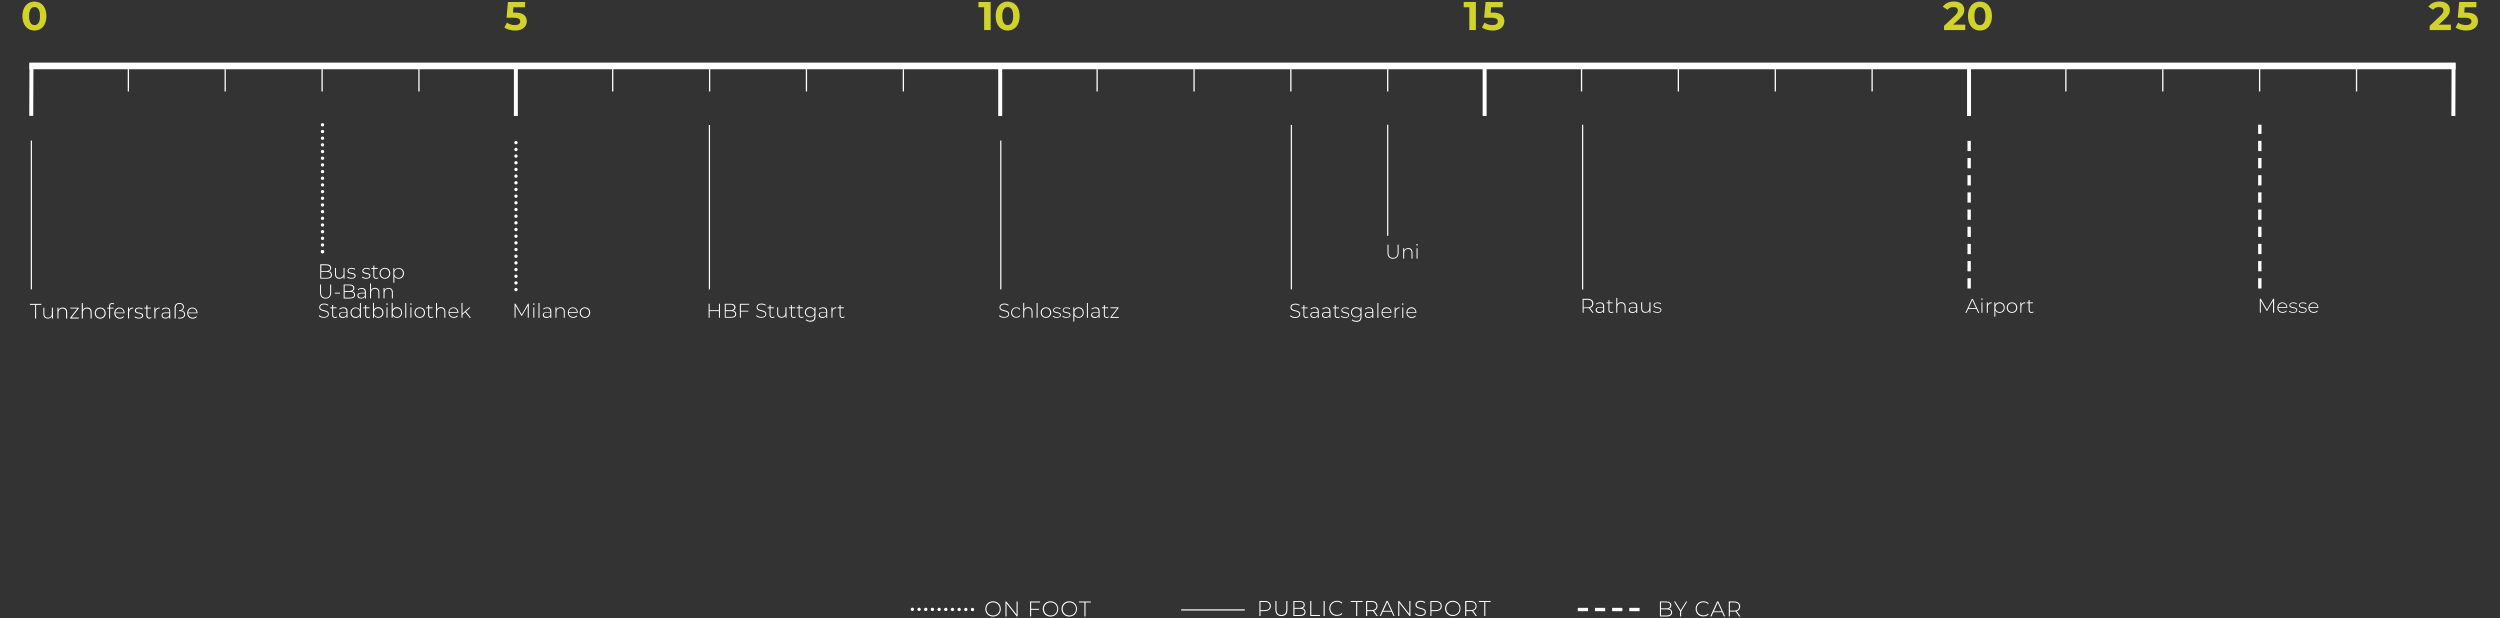 <?xml version="1.0" encoding="utf-8"?>
<!-- Generator: Adobe Illustrator 24.2.2, SVG Export Plug-In . SVG Version: 6.00 Build 0)  -->
<svg version="1.1" id="Ebene_1" xmlns="http://www.w3.org/2000/svg" xmlns:xlink="http://www.w3.org/1999/xlink" x="0px" y="0px"
	 width="2520px" height="623px" viewBox="0 0 2520 623" style="enable-background:new 0 0 2520 623;" xml:space="preserve">
<rect x="0" y="0" width="2520" height="623" fill="#333333" stroke="none"/>
<style type="text/css">
	.st0{display:none;fill:#808080;stroke:#FFFFFF;stroke-width:1.2;}
	.st1{fill:#FFFFFF;}
	.st2{fill:none;stroke:#FFFFFF;stroke-width:4;}
	.st3{fill:none;stroke:#FFFFFF;stroke-width:1.3;}
	.st4{fill:none;stroke:#FFFFFF;stroke-width:3.36;stroke-linecap:round;stroke-linejoin:round;stroke-dasharray:0,6.729;}
	.st5{fill:#FFFFFF;stroke:#FFFFFF;stroke-width:3.36;stroke-linecap:round;stroke-linejoin:round;}
	.st6{fill:none;stroke:#FFFFFF;stroke-width:1.2;}
	.st7{fill:none;stroke:#FFFFFF;stroke-width:3.36;stroke-dasharray:10.336,6.976;}
	.st8{fill:#D1D22A;}
	.st9{enable-background:new    ;}
</style>
<rect x="-180.5" y="-290.5" class="st0" width="3097" height="1089"/>
<rect x="29.7" y="63.1" class="st1" width="2445.5" height="6.7"/>
<line class="st2" x1="1008.2" y1="116.9" x2="1008.2" y2="63.7"/>
<line class="st2" x1="520" y1="116.9" x2="520" y2="63.7"/>
<line class="st3" x1="324.7" y1="92.2" x2="324.7" y2="69.7"/>
<line class="st3" x1="812.9" y1="92.2" x2="812.9" y2="69.7"/>
<line class="st3" x1="1887.1" y1="92.2" x2="1887.1" y2="69.7"/>
<line class="st3" x1="2180.1" y1="92.2" x2="2180.1" y2="69.7"/>
<line class="st3" x1="422.3" y1="92.2" x2="422.3" y2="69.7"/>
<line class="st3" x1="1301.2" y1="92.2" x2="1301.2" y2="69.7"/>
<line class="st3" x1="2277.7" y1="92.2" x2="2277.7" y2="69.7"/>
<line class="st3" x1="129.4" y1="92.2" x2="129.4" y2="69.7"/>
<line class="st3" x1="617.6" y1="92.2" x2="617.6" y2="69.7"/>
<line class="st3" x1="1105.9" y1="92.2" x2="1105.9" y2="69.7"/>
<line class="st3" x1="1594.2" y1="92.2" x2="1594.2" y2="69.7"/>
<line class="st3" x1="1691.8" y1="92.2" x2="1691.8" y2="69.7"/>
<line class="st3" x1="2082.4" y1="92.2" x2="2082.4" y2="69.7"/>
<line class="st3" x1="910.6" y1="92.2" x2="910.6" y2="69.7"/>
<line class="st3" x1="1398.8" y1="92.2" x2="1398.8" y2="69.7"/>
<line class="st3" x1="2375.4" y1="92.2" x2="2375.4" y2="69.7"/>
<line class="st3" x1="227" y1="92.2" x2="227" y2="69.7"/>
<line class="st4" x1="520.1" y1="285.2" x2="520.1" y2="147.2"/>
<path class="st5" d="M520.1,143.8L520.1,143.8 M520.1,291.9L520.1,291.9"/>
<line class="st4" x1="325.1" y1="253.7" x2="325.1" y2="131.2"/>
<path class="st5" d="M325.1,125.8L325.1,125.8 M325.1,253.7L325.1,253.7"/>
<line class="st6" x1="715.1" y1="291.7" x2="715.1" y2="126"/>
<line class="st6" x1="1301.7" y1="291.7" x2="1301.7" y2="125.9"/>
<line class="st6" x1="1398.8" y1="237.7" x2="1398.8" y2="125.7"/>
<line class="st6" x1="1595.3" y1="291.8" x2="1595.3" y2="125.7"/>
<line class="st6" x1="1008.8" y1="291.7" x2="1008.8" y2="141.7"/>
<line class="st6" x1="31.6" y1="291.7" x2="31.6" y2="141.7"/>
<line class="st7" x1="1984.9" y1="290.8" x2="1984.9" y2="142"/>
<line class="st7" x1="2277.9" y1="290.8" x2="2277.9" y2="125.7"/>
<line class="st3" x1="715.3" y1="92.2" x2="715.3" y2="69.7"/>
<line class="st3" x1="1203.6" y1="92.2" x2="1203.6" y2="69.7"/>
<line class="st3" x1="1789.5" y1="92.2" x2="1789.5" y2="69.7"/>
<line class="st2" x1="1496.5" y1="116.9" x2="1496.5" y2="63.7"/>
<line class="st2" x1="1984.8" y1="116.9" x2="1984.8" y2="63.7"/>
<line class="st2" x1="2473" y1="116.9" x2="2473.2" y2="63.7"/>
<g>
	<path class="st1" d="M322.6,294.9v-8.1h1v8.1c0,3.5,1.7,5.2,4.6,5.2s4.6-1.6,4.6-5.2v-8.1h1v8.1c0,4-2.2,6.1-5.7,6.1
		C324.7,301,322.6,298.9,322.6,294.9z"/>
	<path class="st1" d="M337.5,295h5.2v0.9h-5.2V295z"/>
	<path class="st1" d="M357.9,297.2c0,2.4-1.7,3.7-5.2,3.7h-6.3v-14.1h5.9c3,0,4.9,1.3,4.9,3.6c0,1.7-1,2.8-2.4,3.2
		C356.8,294,357.9,295.2,357.9,297.2z M347.4,287.7v5.6h4.8c2.4,0,3.9-1,3.9-2.8c0-1.9-1.4-2.8-3.9-2.8L347.4,287.7L347.4,287.7z
		 M356.9,297.1c0-2-1.5-2.9-4.2-2.9h-5.3v5.8h5.3C355.4,300,356.9,299.1,356.9,297.1z"/>
	<path class="st1" d="M368.8,294.2v6.7h-1V299c-0.7,1.2-2,2-3.8,2c-2.4,0-3.8-1.2-3.8-3c0-1.6,1-2.9,3.9-2.9h3.6v-0.9
		c0-2-1.1-3-3.1-3c-1.5,0-2.8,0.5-3.6,1.3l-0.5-0.7c1-0.9,2.6-1.5,4.2-1.5C367.4,290.3,368.8,291.6,368.8,294.2z M367.8,297.8v-2
		h-3.6c-2.2,0-2.9,0.9-2.9,2.1c0,1.4,1.1,2.2,2.9,2.2C366,300.1,367.2,299.3,367.8,297.8z"/>
	<path class="st1" d="M382.4,294.7v6.1h-1v-6.1c0-2.4-1.3-3.6-3.4-3.6c-2.5,0-4,1.6-4,4.1v5.6h-1v-15h1v6.6c0.7-1.4,2.2-2.3,4.1-2.3
		C380.7,290.3,382.4,291.8,382.4,294.7z"/>
	<path class="st1" d="M396,294.7v6.1h-1v-6.1c0-2.4-1.3-3.6-3.4-3.6c-2.5,0-4,1.6-4,4.1v5.6h-1v-10.5h1v2.3c0.7-1.5,2.2-2.4,4.2-2.4
		C394.3,290.3,396,291.8,396,294.7z"/>
</g>
<g>
	<path class="st1" d="M321.3,318.5l0.5-0.8c1,1,2.8,1.8,4.7,1.8c2.8,0,4.1-1.2,4.1-2.8c0-4.2-8.8-1.7-8.8-6.9c0-2,1.5-3.8,5-3.8
		c1.5,0,3.2,0.5,4.2,1.3l-0.4,0.8c-1.2-0.8-2.6-1.2-3.9-1.2c-2.7,0-4,1.3-4,2.8c0,4.2,8.8,1.7,8.8,6.9c0,2-1.6,3.7-5.1,3.7
		C324.3,320.4,322.3,319.7,321.3,318.5z"/>
	<path class="st1" d="M339.9,319.7c-0.5,0.5-1.4,0.8-2.2,0.8c-1.9,0-2.9-1.1-2.9-2.9v-6.9h-1.9v-0.9h1.9v-2.3h1v2.3h3.4v0.9h-3.4
		v6.8c0,1.4,0.7,2.1,2,2.1c0.6,0,1.2-0.2,1.6-0.6L339.9,319.7z"/>
	<path class="st1" d="M350.3,313.7v6.7h-1v-1.9c-0.7,1.2-2,2-3.8,2c-2.4,0-3.8-1.2-3.8-3c0-1.6,1-2.9,3.9-2.9h3.6v-0.9
		c0-2-1.1-3-3.1-3c-1.5,0-2.8,0.5-3.6,1.3l-0.5-0.7c1-0.9,2.6-1.5,4.2-1.5C348.9,309.7,350.3,311.1,350.3,313.7z M349.3,317.2v-2
		h-3.6c-2.2,0-2.9,0.9-2.9,2.1c0,1.4,1.1,2.2,2.9,2.2C347.5,319.6,348.7,318.8,349.3,317.2z"/>
	<path class="st1" d="M363.8,305.4v15h-1v-2.5c-0.8,1.6-2.4,2.6-4.3,2.6c-3,0-5.2-2.2-5.2-5.3c0-3.2,2.2-5.3,5.2-5.3
		c1.9,0,3.5,0.9,4.3,2.5v-6.9L363.8,305.4L363.8,305.4z M362.8,315.1c0-2.6-1.8-4.4-4.2-4.4s-4.2,1.8-4.2,4.4s1.8,4.4,4.2,4.4
		S362.8,317.7,362.8,315.1z"/>
	<path class="st1" d="M373.2,319.7c-0.5,0.5-1.4,0.8-2.2,0.8c-1.9,0-2.9-1.1-2.9-2.9v-6.9h-1.9v-0.9h1.9v-2.3h1v2.3h3.4v0.9h-3.4
		v6.8c0,1.4,0.7,2.1,2,2.1c0.6,0,1.2-0.2,1.6-0.6L373.2,319.7z"/>
	<path class="st1" d="M386.5,315.1c0,3.1-2.2,5.3-5.2,5.3c-1.9,0-3.5-1-4.3-2.6v2.5h-1v-15h1v6.8c0.9-1.6,2.4-2.5,4.3-2.5
		C384.2,309.7,386.5,311.9,386.5,315.1z M385.4,315.1c0-2.6-1.8-4.4-4.2-4.4s-4.2,1.8-4.2,4.4s1.8,4.4,4.2,4.4
		S385.4,317.7,385.4,315.1z"/>
	<path class="st1" d="M389.3,306.5c0-0.4,0.4-0.8,0.8-0.8s0.8,0.4,0.8,0.8c0,0.5-0.4,0.8-0.8,0.8S389.3,306.9,389.3,306.5z
		 M389.6,309.8h1v10.5h-1V309.8z"/>
	<path class="st1" d="M405.3,315.1c0,3.1-2.2,5.3-5.2,5.3c-1.9,0-3.5-1-4.3-2.6v2.5h-1v-15h1v6.8c0.9-1.6,2.4-2.5,4.3-2.5
		C403.1,309.7,405.3,311.9,405.3,315.1z M404.3,315.1c0-2.6-1.8-4.4-4.2-4.4s-4.2,1.8-4.2,4.4s1.8,4.4,4.2,4.4
		S404.3,317.7,404.3,315.1z"/>
	<path class="st1" d="M408.5,305.4h1v15h-1V305.4z"/>
	<path class="st1" d="M413.4,306.5c0-0.4,0.4-0.8,0.8-0.8s0.8,0.4,0.8,0.8c0,0.5-0.4,0.8-0.8,0.8S413.4,306.9,413.4,306.5z
		 M413.7,309.8h1v10.5h-1V309.8z"/>
	<path class="st1" d="M417.8,315.1c0-3.1,2.2-5.3,5.3-5.3s5.3,2.2,5.3,5.3s-2.2,5.3-5.3,5.3S417.8,318.2,417.8,315.1z M427.3,315.1
		c0-2.6-1.8-4.4-4.2-4.4s-4.2,1.8-4.2,4.4s1.8,4.4,4.2,4.4S427.3,317.7,427.3,315.1z"/>
	<path class="st1" d="M436.7,319.7c-0.5,0.5-1.4,0.8-2.2,0.8c-1.9,0-2.9-1.1-2.9-2.9v-6.9h-1.9v-0.9h1.9v-2.3h1v2.3h3.4v0.9h-3.4
		v6.8c0,1.4,0.7,2.1,2,2.1c0.6,0,1.2-0.2,1.6-0.6L436.7,319.7z"/>
	<path class="st1" d="M448.9,314.2v6.1h-1v-6.1c0-2.4-1.3-3.6-3.4-3.6c-2.5,0-4,1.6-4,4.1v5.6h-1v-15h1v6.6c0.7-1.4,2.2-2.3,4.1-2.3
		C447.2,309.7,448.9,311.3,448.9,314.2z"/>
	<path class="st1" d="M462,315.3h-9c0.1,2.5,1.9,4.2,4.5,4.2c1.3,0,2.6-0.5,3.4-1.5l0.6,0.7c-0.9,1.1-2.4,1.7-4,1.7
		c-3.2,0-5.4-2.2-5.4-5.3s2.2-5.3,5-5.3s5,2.2,5,5.3C462,315.1,462,315.2,462,315.3z M452.9,314.5h8.1c-0.1-2.3-1.8-3.9-4-3.9
		S453.1,312.2,452.9,314.5z"/>
	<path class="st1" d="M468.9,314.7l-2.7,2.5v3.1h-1v-15h1V316l6.7-6.1h1.3l-4.5,4.2l5,6.3h-1.2L468.9,314.7z"/>
</g>
<g>
	<path class="st1" d="M532,320.3v-12.1l-5.9,10.2h-0.5l-5.9-10.2v12h-1v-14.1h0.9l6.3,10.9l6.3-10.9h0.8v14.1h-1V320.3z"/>
	<path class="st1" d="M537.3,306.5c0-0.4,0.4-0.8,0.8-0.8s0.8,0.4,0.8,0.8c0,0.5-0.4,0.8-0.8,0.8S537.3,306.9,537.3,306.5z
		 M537.6,309.8h1v10.5h-1V309.8z"/>
	<path class="st1" d="M542.8,305.4h1v15h-1V305.4z"/>
	<path class="st1" d="M555.7,313.7v6.7h-1v-1.9c-0.7,1.2-2,2-3.8,2c-2.4,0-3.8-1.2-3.8-3c0-1.6,1-2.9,3.9-2.9h3.6v-0.9
		c0-2-1.1-3-3.1-3c-1.5,0-2.8,0.5-3.6,1.3l-0.5-0.7c1-0.9,2.6-1.5,4.2-1.5C554.2,309.7,555.7,311.1,555.7,313.7z M554.7,317.2v-2
		h-3.6c-2.2,0-2.9,0.9-2.9,2.1c0,1.4,1.1,2.2,2.9,2.2C552.9,319.6,554.1,318.8,554.7,317.2z"/>
	<path class="st1" d="M569.3,314.2v6.1h-1v-6.1c0-2.4-1.3-3.6-3.4-3.6c-2.5,0-4,1.6-4,4.1v5.6h-1v-10.5h1v2.3
		c0.7-1.5,2.2-2.4,4.2-2.4C567.5,309.7,569.3,311.3,569.3,314.2z"/>
	<path class="st1" d="M582.3,315.3h-9c0.1,2.5,1.9,4.2,4.5,4.2c1.3,0,2.6-0.5,3.4-1.5l0.6,0.7c-0.9,1.1-2.4,1.7-4,1.7
		c-3.2,0-5.4-2.2-5.4-5.3s2.2-5.3,5-5.3s5,2.2,5,5.3C582.3,315.1,582.3,315.2,582.3,315.3z M573.3,314.5h8.1c-0.1-2.3-1.8-3.9-4-3.9
		C575.1,310.6,573.4,312.2,573.3,314.5z"/>
	<path class="st1" d="M584.3,315.1c0-3.1,2.2-5.3,5.3-5.3s5.3,2.2,5.3,5.3s-2.2,5.3-5.3,5.3S584.3,318.2,584.3,315.1z M593.8,315.1
		c0-2.6-1.8-4.4-4.2-4.4s-4.2,1.8-4.2,4.4s1.8,4.4,4.2,4.4S593.8,317.7,593.8,315.1z"/>
</g>
<g>
	<path class="st1" d="M725.7,306.2v14.1h-1v-6.7h-9.4v6.7h-1v-14.1h1v6.5h9.4v-6.5H725.7z"/>
	<path class="st1" d="M742.1,316.6c0,2.4-1.7,3.7-5.2,3.7h-6.3v-14.1h5.9c3,0,4.9,1.3,4.9,3.6c0,1.7-1,2.8-2.4,3.2
		C741,313.5,742.1,314.7,742.1,316.6z M731.6,307.1v5.6h4.8c2.4,0,3.8-1,3.8-2.8c0-1.9-1.4-2.8-3.8-2.8L731.6,307.1L731.6,307.1z
		 M741,316.5c0-2-1.5-2.9-4.2-2.9h-5.3v5.8h5.3C739.6,319.5,741,318.6,741,316.5z"/>
	<path class="st1" d="M746.8,307.2v6h7.5v0.9h-7.5v6.2h-1v-14.1h9.4v0.9L746.8,307.2L746.8,307.2z"/>
	<path class="st1" d="M762.2,318.5l0.5-0.8c1,1,2.8,1.8,4.7,1.8c2.8,0,4.1-1.2,4.1-2.8c0-4.2-8.8-1.7-8.8-6.9c0-2,1.5-3.8,5-3.8
		c1.5,0,3.2,0.5,4.2,1.3l-0.4,0.8c-1.2-0.8-2.6-1.2-3.9-1.2c-2.7,0-4,1.3-4,2.8c0,4.2,8.8,1.7,8.8,6.9c0,2-1.6,3.7-5.1,3.7
		C765.3,320.4,763.2,319.7,762.2,318.5z"/>
	<path class="st1" d="M780.8,319.7c-0.5,0.5-1.4,0.8-2.2,0.8c-1.8,0-2.9-1.1-2.9-2.9v-6.9h-1.9v-0.9h1.9v-2.3h1v2.3h3.3v0.9h-3.3
		v6.8c0,1.4,0.7,2.1,2,2.1c0.6,0,1.2-0.2,1.6-0.6L780.8,319.7z"/>
	<path class="st1" d="M792.8,309.8v10.5h-1V318c-0.7,1.5-2.1,2.3-4,2.3c-2.7,0-4.4-1.5-4.4-4.5v-6.1h1v6.1c0,2.4,1.3,3.6,3.5,3.6
		c2.4,0,3.8-1.6,3.8-4.1v-5.6h1.1V309.8z"/>
	<path class="st1" d="M802.3,319.7c-0.5,0.5-1.4,0.8-2.2,0.8c-1.8,0-2.9-1.1-2.9-2.9v-6.9h-1.9v-0.9h1.9v-2.3h1v2.3h3.3v0.9h-3.3
		v6.8c0,1.4,0.7,2.1,2,2.1c0.6,0,1.2-0.2,1.6-0.6L802.3,319.7z"/>
	<path class="st1" d="M810.1,319.7c-0.5,0.5-1.4,0.8-2.2,0.8c-1.8,0-2.9-1.1-2.9-2.9v-6.9h-1.9v-0.9h1.9v-2.3h1v2.3h3.3v0.9H806v6.8
		c0,1.4,0.7,2.1,2,2.1c0.6,0,1.2-0.2,1.6-0.6L810.1,319.7z"/>
	<path class="st1" d="M822,309.8v9.4c0,3.5-1.7,5.1-5.1,5.1c-1.9,0-3.8-0.6-4.8-1.7l0.5-0.8c1,1,2.6,1.5,4.2,1.5
		c2.8,0,4.1-1.3,4.1-4.1v-1.8c-0.9,1.5-2.5,2.4-4.4,2.4c-3,0-5.2-2.1-5.2-5.1s2.3-5.1,5.2-5.1c1.9,0,3.6,0.9,4.4,2.5v-2.4h1.1V309.8
		z M821,314.8c0-2.5-1.8-4.2-4.3-4.2s-4.3,1.7-4.3,4.2s1.8,4.2,4.3,4.2C819.2,319.1,821,317.3,821,314.8z"/>
	<path class="st1" d="M833.8,313.7v6.7h-1v-1.9c-0.7,1.2-2,2-3.8,2c-2.4,0-3.8-1.2-3.8-3c0-1.6,1-2.9,3.9-2.9h3.6v-0.9
		c0-2-1.1-3-3.1-3c-1.5,0-2.8,0.5-3.6,1.3l-0.5-0.7c1-0.9,2.6-1.5,4.2-1.5C832.4,309.7,833.8,311.1,833.8,313.7z M832.8,317.2v-2
		h-3.6c-2.2,0-2.9,0.9-2.9,2.1c0,1.4,1.1,2.2,2.9,2.2C831,319.6,832.2,318.8,832.8,317.2z"/>
	<path class="st1" d="M843,309.7v1c-0.1,0-0.2,0-0.2,0c-2.3,0-3.7,1.5-3.7,4.1v5.5h-1v-10.5h1v2.3C839.6,310.6,841,309.7,843,309.7z
		"/>
	<path class="st1" d="M851.4,319.7c-0.5,0.5-1.4,0.8-2.2,0.8c-1.8,0-2.9-1.1-2.9-2.9v-6.9h-1.9v-0.9h1.9v-2.3h1v2.3h3.3v0.9h-3.3
		v6.8c0,1.4,0.7,2.1,2,2.1c0.6,0,1.2-0.2,1.6-0.6L851.4,319.7z"/>
</g>
<g>
	<path class="st1" d="M1300.3,318.6l0.5-0.8c1,1,2.8,1.8,4.7,1.8c2.8,0,4.1-1.2,4.1-2.8c0-4.3-8.8-1.7-8.8-6.9c0-2,1.5-3.8,5-3.8
		c1.6,0,3.2,0.5,4.3,1.3l-0.4,0.8c-1.2-0.8-2.6-1.2-3.9-1.2c-2.7,0-4,1.3-4,2.8c0,4.3,8.8,1.7,8.8,6.9c0,2-1.6,3.8-5.1,3.8
		C1303.3,320.5,1301.3,319.8,1300.3,318.6z"/>
	<path class="st1" d="M1318.9,319.8c-0.5,0.5-1.4,0.8-2.2,0.8c-1.9,0-2.9-1.1-2.9-2.9v-6.9h-1.9v-0.9h1.9v-2.3h1v2.3h3.3v0.9h-3.3
		v6.8c0,1.4,0.7,2.1,2,2.1c0.6,0,1.2-0.2,1.6-0.6L1318.9,319.8z"/>
	<path class="st1" d="M1329.3,313.7v6.7h-1v-1.9c-0.7,1.2-2,2-3.8,2c-2.4,0-3.8-1.2-3.8-3c0-1.6,1-3,3.9-3h3.6v-0.9c0-2-1.1-3-3.1-3
		c-1.4,0-2.8,0.5-3.6,1.3l-0.5-0.7c1.1-0.9,2.6-1.5,4.2-1.5C1327.9,309.8,1329.3,311.1,1329.3,313.7z M1328.3,317.3v-2h-3.6
		c-2.2,0-2.9,0.9-2.9,2.1c0,1.4,1.1,2.2,2.9,2.2C1326.5,319.7,1327.7,318.8,1328.3,317.3z"/>
	<path class="st1" d="M1341.1,313.7v6.7h-1v-1.9c-0.7,1.2-2,2-3.8,2c-2.4,0-3.8-1.2-3.8-3c0-1.6,1-3,3.9-3h3.6v-0.9c0-2-1.1-3-3.1-3
		c-1.4,0-2.8,0.5-3.6,1.3l-0.5-0.7c1.1-0.9,2.6-1.5,4.2-1.5C1339.6,309.8,1341.1,311.1,1341.1,313.7z M1340.1,317.3v-2h-3.6
		c-2.2,0-2.9,0.9-2.9,2.1c0,1.4,1.1,2.2,2.9,2.2C1338.2,319.7,1339.5,318.8,1340.1,317.3z"/>
	<path class="st1" d="M1350.5,319.8c-0.5,0.5-1.4,0.8-2.2,0.8c-1.9,0-2.9-1.1-2.9-2.9v-6.9h-1.9v-0.9h1.9v-2.3h1v2.3h3.3v0.9h-3.3
		v6.8c0,1.4,0.7,2.1,2,2.1c0.6,0,1.2-0.2,1.6-0.6L1350.5,319.8z"/>
	<path class="st1" d="M1351.7,319.2l0.5-0.8c0.8,0.7,2.2,1.3,3.8,1.3c2.2,0,3.1-0.8,3.1-2c0-3.1-7-0.8-7-5c0-1.6,1.3-2.9,4-2.9
		c1.3,0,2.8,0.4,3.6,1l-0.5,0.8c-0.9-0.6-2-1-3.2-1c-2.1,0-3,0.9-3,2c0,3.2,7,0.9,7,5c0,1.7-1.5,2.9-4.2,2.9
		C1354.2,320.5,1352.5,319.9,1351.7,319.2z"/>
	<path class="st1" d="M1372.4,309.9v9.4c0,3.5-1.7,5.1-5.1,5.1c-1.9,0-3.8-0.6-4.8-1.7l0.5-0.8c1.1,1,2.6,1.5,4.3,1.5
		c2.8,0,4.1-1.3,4.1-4.1v-1.8c-0.9,1.5-2.5,2.4-4.4,2.4c-3,0-5.2-2.1-5.2-5.1s2.3-5.1,5.2-5.1c1.9,0,3.6,0.9,4.4,2.5v-2.4
		L1372.4,309.9L1372.4,309.9z M1371.4,314.9c0-2.5-1.8-4.2-4.3-4.2s-4.3,1.7-4.3,4.2s1.8,4.2,4.3,4.2S1371.4,317.4,1371.4,314.9z"/>
	<path class="st1" d="M1384.3,313.7v6.7h-1v-1.9c-0.7,1.2-2,2-3.8,2c-2.4,0-3.8-1.2-3.8-3c0-1.6,1-3,3.9-3h3.6v-0.9c0-2-1.1-3-3.1-3
		c-1.4,0-2.8,0.5-3.6,1.3l-0.5-0.7c1.1-0.9,2.6-1.5,4.2-1.5C1382.8,309.8,1384.3,311.1,1384.3,313.7z M1383.3,317.3v-2h-3.6
		c-2.2,0-2.9,0.9-2.9,2.1c0,1.4,1.1,2.2,2.9,2.2C1381.4,319.7,1382.7,318.8,1383.3,317.3z"/>
	<path class="st1" d="M1388.4,305.4h1v15h-1V305.4z"/>
	<path class="st1" d="M1402.6,315.4h-9.1c0.1,2.5,1.9,4.2,4.5,4.2c1.3,0,2.6-0.5,3.4-1.5l0.6,0.7c-0.9,1.1-2.4,1.7-4,1.7
		c-3.2,0-5.4-2.2-5.4-5.4c0-3.1,2.2-5.4,5-5.4s5,2.2,5,5.3C1402.6,315.2,1402.6,315.3,1402.6,315.4z M1393.6,314.6h8.1
		c-0.1-2.3-1.8-3.9-4-3.9S1393.7,312.3,1393.6,314.6z"/>
	<path class="st1" d="M1410.7,309.8v1c-0.1,0-0.2,0-0.2,0c-2.3,0-3.7,1.6-3.7,4.2v5.5h-1v-10.6h1v2.3
		C1407.3,310.6,1408.7,309.8,1410.7,309.8z"/>
	<path class="st1" d="M1413.2,306.5c0-0.5,0.4-0.8,0.8-0.8s0.8,0.4,0.8,0.8c0,0.5-0.4,0.8-0.8,0.8S1413.2,306.9,1413.2,306.5z
		 M1413.5,309.9h1v10.6h-1V309.9z"/>
	<path class="st1" d="M1427.7,315.4h-9.1c0.1,2.5,1.9,4.2,4.5,4.2c1.3,0,2.6-0.5,3.4-1.5l0.6,0.7c-0.9,1.1-2.4,1.7-4,1.7
		c-3.2,0-5.4-2.2-5.4-5.4c0-3.1,2.2-5.4,5-5.4s5,2.2,5,5.3C1427.7,315.2,1427.7,315.3,1427.7,315.4z M1418.7,314.6h8.1
		c-0.1-2.3-1.8-3.9-4-3.9S1418.8,312.3,1418.7,314.6z"/>
</g>
<g>
	<path class="st1" d="M1398.6,254.7v-8.1h1v8.1c0,3.5,1.7,5.2,4.6,5.2s4.6-1.6,4.6-5.2v-8.1h1v8.1c0,4-2.2,6.1-5.7,6.1
		C1400.7,260.8,1398.6,258.7,1398.6,254.7z"/>
	<path class="st1" d="M1423.8,254.6v6.1h-1v-6.1c0-2.4-1.3-3.6-3.4-3.6c-2.5,0-4,1.6-4,4.1v5.6h-1v-10.5h1v2.3
		c0.7-1.5,2.2-2.4,4.2-2.4C1422.1,250.1,1423.8,251.6,1423.8,254.6z"/>
	<path class="st1" d="M1427.6,246.8c0-0.4,0.4-0.8,0.8-0.8s0.8,0.4,0.8,0.8c0,0.5-0.4,0.8-0.8,0.8S1427.6,247.3,1427.6,246.8z
		 M1427.9,250.2h1v10.5h-1V250.2z"/>
</g>
<g>
	<path class="st1" d="M1605.1,315.3l-3.4-4.7c-0.4,0.1-0.9,0.1-1.4,0.1h-4v4.6h-1v-14.1h5.1c3.6,0,5.7,1.8,5.7,4.8
		c0,2.2-1.2,3.8-3.3,4.4l3.5,4.9L1605.1,315.3L1605.1,315.3z M1600.3,309.8c3,0,4.6-1.4,4.6-3.8s-1.6-3.8-4.6-3.8h-4v7.7
		L1600.3,309.8L1600.3,309.8z"/>
	<path class="st1" d="M1617,308.7v6.7h-1v-1.9c-0.7,1.2-2,2-3.8,2c-2.4,0-3.8-1.2-3.8-3c0-1.6,1-2.9,3.9-2.9h3.6v-0.9
		c0-2-1.1-3-3.1-3c-1.4,0-2.8,0.5-3.6,1.3l-0.5-0.7c1.1-0.9,2.6-1.5,4.2-1.5C1615.5,304.7,1617,306.1,1617,308.7z M1616,312.2v-2
		h-3.6c-2.2,0-2.9,0.9-2.9,2.1c0,1.4,1.1,2.2,2.9,2.2C1614.2,314.6,1615.4,313.8,1616,312.2z"/>
	<path class="st1" d="M1626.4,314.7c-0.5,0.5-1.4,0.8-2.2,0.8c-1.8,0-2.9-1.1-2.9-2.9v-6.9h-1.9v-0.9h1.9v-2.3h1v2.3h3.3v0.9h-3.3
		v6.8c0,1.4,0.7,2.1,2,2.1c0.6,0,1.2-0.2,1.6-0.6L1626.4,314.7z"/>
	<path class="st1" d="M1638.6,309.2v6.1h-1v-6.1c0-2.4-1.3-3.6-3.4-3.6c-2.5,0-4,1.6-4,4.1v5.6h-1v-15h1v6.6
		c0.7-1.4,2.2-2.3,4.1-2.3C1636.9,304.7,1638.6,306.3,1638.6,309.2z"/>
	<path class="st1" d="M1650.3,308.7v6.7h-1v-1.9c-0.7,1.2-2,2-3.8,2c-2.4,0-3.8-1.2-3.8-3c0-1.6,1-2.9,3.9-2.9h3.6v-0.9
		c0-2-1.1-3-3.1-3c-1.4,0-2.8,0.5-3.6,1.3l-0.5-0.7c1.1-0.9,2.6-1.5,4.2-1.5C1648.9,304.7,1650.3,306.1,1650.3,308.7z M1649.3,312.2
		v-2h-3.6c-2.2,0-2.9,0.9-2.9,2.1c0,1.4,1.1,2.2,2.9,2.2C1647.5,314.6,1648.7,313.8,1649.3,312.2z"/>
	<path class="st1" d="M1663.7,304.8v10.5h-1V313c-0.7,1.5-2.1,2.3-4,2.3c-2.7,0-4.4-1.5-4.4-4.5v-6.1h1v6.1c0,2.4,1.3,3.6,3.5,3.6
		c2.4,0,3.8-1.6,3.8-4.1v-5.6h1.1V304.8z"/>
	<path class="st1" d="M1666.4,314.1l0.5-0.8c0.8,0.7,2.2,1.3,3.8,1.3c2.2,0,3.1-0.8,3.1-2c0-3.1-7-0.8-7-4.9c0-1.6,1.3-2.9,4-2.9
		c1.3,0,2.8,0.4,3.6,1l-0.5,0.8c-0.9-0.6-2-1-3.2-1c-2.1,0-3,0.9-3,2c0,3.2,7,0.9,7,4.9c0,1.7-1.5,2.9-4.2,2.9
		C1668.9,315.4,1667.2,314.8,1666.4,314.1z"/>
</g>
<g>
	<path class="st1" d="M1007,318.5l0.5-0.8c1,1,2.8,1.8,4.7,1.8c2.8,0,4.1-1.2,4.1-2.8c0-4.2-8.8-1.7-8.8-6.9c0-2,1.5-3.8,5-3.8
		c1.5,0,3.2,0.5,4.2,1.3l-0.4,0.8c-1.2-0.8-2.6-1.2-3.9-1.2c-2.7,0-4,1.3-4,2.8c0,4.2,8.8,1.7,8.8,6.9c0,2-1.6,3.7-5.1,3.7
		C1010,320.4,1008,319.7,1007,318.5z"/>
	<path class="st1" d="M1019.2,315.1c0-3.1,2.2-5.3,5.3-5.3c1.7,0,3.1,0.6,4,1.9l-0.8,0.5c-0.8-1.1-1.9-1.6-3.2-1.6
		c-2.5,0-4.3,1.8-4.3,4.4s1.8,4.4,4.3,4.4c1.3,0,2.5-0.5,3.2-1.6l0.8,0.5c-0.9,1.3-2.3,1.9-4,1.9
		C1021.4,320.4,1019.2,318.2,1019.2,315.1z"/>
	<path class="st1" d="M1040.8,314.2v6.1h-1v-6.1c0-2.4-1.3-3.6-3.4-3.6c-2.5,0-4,1.6-4,4.1v5.6h-1v-15h1v6.6
		c0.7-1.4,2.2-2.3,4.1-2.3C1039,309.7,1040.8,311.3,1040.8,314.2z"/>
	<path class="st1" d="M1044.9,305.4h1v15h-1V305.4z"/>
	<path class="st1" d="M1049,315.1c0-3.1,2.2-5.3,5.3-5.3s5.3,2.2,5.3,5.3s-2.2,5.3-5.3,5.3C1051.3,320.4,1049,318.2,1049,315.1z
		 M1058.5,315.1c0-2.6-1.8-4.4-4.2-4.4c-2.4,0-4.2,1.8-4.2,4.4s1.8,4.4,4.2,4.4S1058.5,317.7,1058.5,315.1z"/>
	<path class="st1" d="M1061.1,319.1l0.5-0.8c0.8,0.7,2.2,1.3,3.8,1.3c2.2,0,3.1-0.8,3.1-2c0-3.1-7-0.8-7-4.9c0-1.6,1.3-2.9,4-2.9
		c1.3,0,2.8,0.4,3.6,1l-0.5,0.8c-0.9-0.6-2-1-3.2-1c-2.1,0-3,0.9-3,2c0,3.2,7,0.9,7,4.9c0,1.7-1.5,2.9-4.2,2.9
		C1063.6,320.4,1061.9,319.8,1061.1,319.1z"/>
	<path class="st1" d="M1070.8,319.1l0.5-0.8c0.8,0.7,2.2,1.3,3.8,1.3c2.2,0,3.1-0.8,3.1-2c0-3.1-7-0.8-7-4.9c0-1.6,1.3-2.9,4-2.9
		c1.3,0,2.8,0.4,3.6,1l-0.5,0.8c-0.9-0.6-2-1-3.2-1c-2.1,0-3,0.9-3,2c0,3.2,7,0.9,7,4.9c0,1.7-1.5,2.9-4.2,2.9
		C1073.2,320.4,1071.6,319.8,1070.8,319.1z"/>
	<path class="st1" d="M1092.4,315.1c0,3.2-2.2,5.3-5.2,5.3c-1.8,0-3.4-0.9-4.3-2.5v6.3h-1v-14.4h1v2.5c0.8-1.6,2.4-2.6,4.3-2.6
		C1090.2,309.7,1092.4,311.9,1092.4,315.1z M1091.4,315.1c0-2.6-1.8-4.4-4.2-4.4s-4.2,1.8-4.2,4.4s1.8,4.4,4.2,4.4
		S1091.4,317.7,1091.4,315.1z"/>
	<path class="st1" d="M1095.6,305.4h1v15h-1V305.4z"/>
	<path class="st1" d="M1108.4,313.7v6.7h-1v-1.9c-0.7,1.2-2,2-3.8,2c-2.4,0-3.8-1.2-3.8-3c0-1.6,1-2.9,3.9-2.9h3.6v-0.9
		c0-2-1.1-3-3.1-3c-1.4,0-2.8,0.5-3.6,1.3l-0.5-0.7c1.1-0.9,2.6-1.5,4.2-1.5C1107,309.7,1108.4,311.1,1108.4,313.7z M1107.4,317.2
		v-2h-3.6c-2.2,0-2.9,0.9-2.9,2.1c0,1.4,1.1,2.2,2.9,2.2C1105.6,319.6,1106.8,318.8,1107.4,317.2z"/>
	<path class="st1" d="M1117.8,319.7c-0.5,0.5-1.4,0.8-2.2,0.8c-1.8,0-2.9-1.1-2.9-2.9v-6.9h-1.9v-0.9h1.9v-2.3h1v2.3h3.3v0.9h-3.3
		v6.8c0,1.4,0.7,2.1,2,2.1c0.6,0,1.2-0.2,1.6-0.6L1117.8,319.7z"/>
	<path class="st1" d="M1127.7,319.5v0.9h-8.4v-0.7l6.9-9h-6.8v-0.9h8.1v0.7l-6.9,9H1127.7L1127.7,319.5z"/>
</g>
<g>
	<path class="st1" d="M35.4,307.3h-5.3v-1h11.6v1h-5.3V321h-1.1C35.4,321.1,35.4,307.3,35.4,307.3z"/>
	<path class="st1" d="M53.4,310.1v11h-1v-2.4c-0.7,1.5-2.2,2.4-4.1,2.4c-2.8,0-4.6-1.6-4.6-4.6v-6.4h1v6.3c0,2.5,1.3,3.8,3.6,3.8
		c2.5,0,4-1.7,4-4.3v-5.8H53.4L53.4,310.1z"/>
	<path class="st1" d="M67.7,314.7v6.4h-1.1v-6.3c0-2.5-1.3-3.8-3.5-3.8c-2.6,0-4.2,1.7-4.2,4.3v5.8h-1v-11h1v2.4
		c0.7-1.5,2.3-2.5,4.3-2.5C65.9,310,67.7,311.6,67.7,314.7z"/>
	<path class="st1" d="M79.4,320.2v0.9h-8.7v-0.7L78,311h-7.1v-0.9h8.5v0.7l-7.2,9.3h7.2V320.2z"/>
	<path class="st1" d="M92.4,314.7v6.4h-1.1v-6.3c0-2.5-1.3-3.8-3.6-3.8c-2.6,0-4.2,1.7-4.2,4.3v5.8h-1.1v-15.6h1.1v6.9
		c0.8-1.5,2.3-2.4,4.3-2.4C90.6,310,92.4,311.6,92.4,314.7z"/>
	<path class="st1" d="M95.5,315.6c0-3.2,2.3-5.6,5.5-5.6s5.5,2.3,5.5,5.6s-2.3,5.6-5.5,5.6S95.5,318.8,95.5,315.6z M105.4,315.6
		c0-2.8-1.9-4.6-4.4-4.6s-4.4,1.9-4.4,4.6s1.9,4.6,4.4,4.6S105.4,318.3,105.4,315.6z"/>
	<path class="st1" d="M111,308.5v1.6h3.5v0.9H111v10.1h-1V311h-2v-0.9h2v-1.7c0-1.8,1.1-3,3-3c0.8,0,1.6,0.2,2.2,0.7l-0.4,0.8
		c-0.4-0.4-1.1-0.6-1.7-0.6C111.7,306.3,111,307.1,111,308.5z"/>
	<path class="st1" d="M125.7,315.8h-9.4c0.1,2.6,2,4.4,4.6,4.4c1.4,0,2.7-0.5,3.5-1.5l0.6,0.7c-1,1.2-2.5,1.8-4.1,1.8
		c-3.3,0-5.7-2.3-5.7-5.6s2.2-5.6,5.2-5.6s5.2,2.3,5.2,5.5C125.8,315.6,125.7,315.7,125.7,315.8z M116.3,315h8.4
		c-0.2-2.4-1.9-4.1-4.2-4.1C118.2,310.9,116.5,312.6,116.3,315z"/>
	<path class="st1" d="M134.2,310v1c-0.1,0-0.2,0-0.2,0c-2.4,0-3.9,1.6-3.9,4.3v5.7H129v-11h1v2.4C130.7,310.9,132.1,310,134.2,310z"
		/>
	<path class="st1" d="M135.6,319.7l0.5-0.8c0.8,0.7,2.3,1.3,3.9,1.3c2.3,0,3.2-0.8,3.2-2.1c0-3.2-7.3-0.8-7.3-5.1c0-1.7,1.4-3,4.2-3
		c1.4,0,2.9,0.4,3.8,1.1l-0.5,0.8c-0.9-0.7-2.1-1-3.3-1c-2.1,0-3.1,0.9-3.1,2.1c0,3.3,7.3,1,7.3,5.1c0,1.8-1.5,3-4.3,3
		C138.2,321.1,136.4,320.5,135.6,319.7z"/>
	<path class="st1" d="M152.7,320.4c-0.6,0.5-1.4,0.8-2.2,0.8c-1.9,0-3-1.1-3-3V311h-2v-0.9h2v-2.4h1.1v2.4h3.5v0.9h-3.5v7
		c0,1.4,0.7,2.2,2,2.2c0.6,0,1.3-0.2,1.7-0.6L152.7,320.4z"/>
	<path class="st1" d="M160.8,310v1c-0.1,0-0.2,0-0.2,0c-2.4,0-3.9,1.6-3.9,4.3v5.7h-1.1v-11h1v2.4C157.3,310.9,158.7,310,160.8,310z
		"/>
	<path class="st1" d="M171.6,314.1v7h-1v-2c-0.7,1.3-2,2-3.9,2c-2.5,0-3.9-1.3-3.9-3.1c0-1.7,1.1-3.1,4.1-3.1h3.8V314
		c0-2-1.1-3.1-3.2-3.1c-1.5,0-2.9,0.6-3.8,1.4l-0.5-0.8c1.1-1,2.7-1.5,4.4-1.5C170.1,310,171.6,311.4,171.6,314.1z M170.6,317.8
		v-2.1h-3.7c-2.3,0-3.1,1-3.1,2.2c0,1.4,1.1,2.3,3,2.3C168.7,320.3,169.9,319.4,170.6,317.8z"/>
	<path class="st1" d="M186.6,316.9c0,2.6-2.1,4.2-4.9,4.2c-0.8,0-1.7-0.1-2.3-0.3l0.2-0.9c0.6,0.2,1.2,0.3,2.1,0.3
		c2.2,0,3.9-1.2,3.9-3.3s-1.6-3.3-4-3.3h-1.2v-0.9c2.5,0,4-1.3,4-3.4c0-1.8-1.3-3-3.5-3c-2.3,0-3.8,1.4-3.8,4.1V321H176v-10.5
		c0-3.4,2-5.1,4.9-5.1c2.8,0,4.5,1.7,4.5,3.9c0,1.8-1.1,3.1-2.4,3.6C185.1,313.3,186.6,314.7,186.6,316.9z"/>
	<path class="st1" d="M199.1,315.8h-9.4c0.1,2.6,2,4.4,4.6,4.4c1.4,0,2.7-0.5,3.5-1.5l0.6,0.7c-1,1.2-2.5,1.8-4.1,1.8
		c-3.3,0-5.6-2.3-5.6-5.6s2.2-5.6,5.2-5.6s5.2,2.3,5.2,5.5C199.1,315.6,199.1,315.7,199.1,315.8z M189.7,315h8.4
		c-0.1-2.4-1.9-4.1-4.2-4.1S189.9,312.6,189.7,315z"/>
</g>
<g>
	<path class="st1" d="M1992.2,311.4h-8.2l-1.8,4h-1.1l6.5-14.1h1l6.5,14.1h-1.1L1992.2,311.4z M1991.8,310.5l-3.7-8.1l-3.7,8.1
		H1991.8z"/>
	<path class="st1" d="M1997,301.5c0-0.4,0.4-0.8,0.8-0.8s0.8,0.4,0.8,0.8c0,0.5-0.4,0.8-0.8,0.8S1997,301.9,1997,301.5z
		 M1997.3,304.8h1v10.5h-1V304.8z"/>
	<path class="st1" d="M2007.6,304.7v1c-0.1,0-0.2,0-0.2,0c-2.3,0-3.7,1.5-3.7,4.1v5.5h-1v-10.5h1v2.3
		C2004.2,305.6,2005.6,304.7,2007.6,304.7z"/>
	<path class="st1" d="M2020.8,310.1c0,3.2-2.2,5.3-5.2,5.3c-1.8,0-3.4-0.9-4.3-2.5v6.3h-1v-14.4h1v2.5c0.8-1.6,2.4-2.6,4.3-2.6
		C2018.6,304.7,2020.8,306.9,2020.8,310.1z M2019.8,310.1c0-2.6-1.8-4.4-4.2-4.4s-4.2,1.8-4.2,4.4s1.8,4.4,4.2,4.4
		S2019.8,312.7,2019.8,310.1z"/>
	<path class="st1" d="M2022.8,310.1c0-3.1,2.2-5.3,5.3-5.3s5.3,2.2,5.3,5.3s-2.2,5.3-5.3,5.3S2022.8,313.2,2022.8,310.1z
		 M2032.3,310.1c0-2.6-1.8-4.4-4.2-4.4c-2.4,0-4.2,1.8-4.2,4.4s1.8,4.4,4.2,4.4S2032.3,312.7,2032.3,310.1z"/>
	<path class="st1" d="M2041.4,304.7v1c-0.1,0-0.2,0-0.2,0c-2.3,0-3.7,1.5-3.7,4.1v5.5h-1v-10.5h1v2.3
		C2038.1,305.6,2039.5,304.7,2041.4,304.7z"/>
	<path class="st1" d="M2049.9,314.7c-0.5,0.5-1.4,0.8-2.2,0.8c-1.8,0-2.9-1.1-2.9-2.9v-6.9h-1.9v-0.9h1.9v-2.3h1v2.3h3.4v0.9h-3.3
		v6.8c0,1.4,0.7,2.1,2,2.1c0.6,0,1.2-0.2,1.6-0.6L2049.9,314.7z"/>
</g>
<g>
	<path class="st1" d="M2291.2,315.3v-12.1l-5.9,10.2h-0.5l-5.9-10.2v12h-1v-14.1h0.9l6.3,10.9l6.3-10.9h0.9v14.1h-1.1V315.3z"/>
	<path class="st1" d="M2305.7,310.3h-9.1c0.1,2.5,1.9,4.2,4.4,4.2c1.3,0,2.6-0.5,3.4-1.5l0.6,0.7c-0.9,1.1-2.4,1.7-4,1.7
		c-3.2,0-5.4-2.2-5.4-5.3s2.2-5.3,5-5.3c2.9,0,5,2.2,5,5.3C2305.7,310.1,2305.7,310.2,2305.7,310.3z M2296.6,309.5h8.1
		c-0.1-2.3-1.8-3.9-4-3.9S2296.8,307.2,2296.6,309.5z"/>
	<path class="st1" d="M2307.3,314.1l0.5-0.8c0.8,0.7,2.2,1.3,3.8,1.3c2.2,0,3.1-0.8,3.1-2c0-3.1-7-0.8-7-4.9c0-1.6,1.3-2.9,4-2.9
		c1.3,0,2.8,0.4,3.6,1l-0.5,0.8c-0.9-0.6-2-1-3.2-1c-2.1,0-3,0.9-3,2c0,3.2,7,0.9,7,4.9c0,1.7-1.5,2.9-4.1,2.9
		C2309.7,315.4,2308.1,314.8,2307.3,314.1z"/>
	<path class="st1" d="M2316.9,314.1l0.5-0.8c0.8,0.7,2.2,1.3,3.8,1.3c2.2,0,3.1-0.8,3.1-2c0-3.1-7-0.8-7-4.9c0-1.6,1.3-2.9,4-2.9
		c1.3,0,2.8,0.4,3.6,1l-0.5,0.8c-0.9-0.6-2-1-3.2-1c-2.1,0-3,0.9-3,2c0,3.2,7,0.9,7,4.9c0,1.7-1.5,2.9-4.1,2.9
		C2319.4,315.4,2317.7,314.8,2316.9,314.1z"/>
	<path class="st1" d="M2337,310.3h-9.1c0.1,2.5,1.9,4.2,4.4,4.2c1.3,0,2.6-0.5,3.4-1.5l0.6,0.7c-0.9,1.1-2.4,1.7-4,1.7
		c-3.2,0-5.4-2.2-5.4-5.3s2.2-5.3,5-5.3c2.9,0,5,2.2,5,5.3C2337,310.1,2337,310.2,2337,310.3z M2327.9,309.5h8.1
		c-0.1-2.3-1.8-3.9-4-3.9S2328.1,307.2,2327.9,309.5z"/>
</g>
<line class="st2" x1="31.5" y1="116.8" x2="31.7" y2="63.6"/>
<g>
	<path class="st8" d="M531,21.4c0,5-3.7,9.4-11.8,9.4c-3.9,0-8.1-1.1-10.8-3l2.6-5c2.1,1.6,5.1,2.5,8.1,2.5c3.3,0,5.3-1.4,5.3-3.7
		c0-2.2-1.5-3.7-6.6-3.7h-7.2L512,2h17.3v5.3h-11.8l-0.4,5.4h2.3C527.7,12.6,531,16.4,531,21.4z"/>
</g>
<g>
	<path class="st8" d="M22.6,16.2c0-9.4,5.2-14.6,12.1-14.6c7,0,12.1,5.3,12.1,14.6s-5.1,14.6-12.1,14.6
		C27.8,30.8,22.6,25.5,22.6,16.2z M40.3,16.2c0-6.4-2.3-9.1-5.5-9.1s-5.5,2.7-5.5,9.1s2.3,9.1,5.5,9.1
		C38.1,25.3,40.3,22.6,40.3,16.2z"/>
</g>
<g>
	<path class="st8" d="M998.6,2v28.3H992v-23h-5.7V2H998.6z"/>
	<path class="st8" d="M1003.6,16.2c0-9.4,5.2-14.6,12.1-14.6c7,0,12.1,5.3,12.1,14.6s-5.1,14.6-12.1,14.6
		C1008.8,30.8,1003.6,25.5,1003.6,16.2z M1021.3,16.2c0-6.4-2.3-9.1-5.5-9.1s-5.5,2.7-5.5,9.1s2.3,9.1,5.5,9.1
		C1019,25.3,1021.3,22.6,1021.3,16.2z"/>
</g>
<g>
	<path class="st8" d="M1487.7,2v28.3h-6.6v-23h-5.7V2H1487.7z"/>
	<path class="st8" d="M1516.4,21.4c0,5-3.7,9.4-11.8,9.4c-3.9,0-8.1-1.1-10.8-3l2.6-5c2.2,1.6,5.1,2.5,8.1,2.5
		c3.3,0,5.3-1.4,5.3-3.7c0-2.2-1.5-3.7-6.6-3.7h-7.2l1.5-15.9h17.3v5.3H1503l-0.4,5.4h2.3C1513.1,12.6,1516.4,16.4,1516.4,21.4z"/>
</g>
<g>
	<path class="st8" d="M1981,25v5.3h-21.4v-4.2l10.9-10.3c2.5-2.4,3-3.9,3-5.2c0-2.2-1.5-3.5-4.5-3.5c-2.4,0-4.5,0.9-5.9,2.8
		l-4.8-3.1c2.2-3.2,6.2-5.3,11.2-5.3c6.3,0,10.5,3.2,10.5,8.4c0,2.8-0.8,5.3-4.7,8.9l-6.5,6.1h12.2V25z"/>
	<path class="st8" d="M1983.7,16.2c0-9.4,5.2-14.6,12.1-14.6c7,0,12.1,5.3,12.1,14.6s-5.1,14.6-12.1,14.6
		C1988.8,30.8,1983.7,25.5,1983.7,16.2z M2001.3,16.2c0-6.4-2.3-9.1-5.6-9.1c-3.2,0-5.5,2.7-5.5,9.1s2.3,9.1,5.5,9.1
		C1999.1,25.3,2001.3,22.6,2001.3,16.2z"/>
</g>
<g>
	<path class="st8" d="M2470.5,25v5.3h-21.4v-4.2l10.9-10.3c2.5-2.4,3-3.9,3-5.2c0-2.2-1.5-3.5-4.5-3.5c-2.4,0-4.5,0.9-5.9,2.8
		l-4.8-3.1c2.2-3.2,6.1-5.3,11.2-5.3c6.3,0,10.5,3.2,10.5,8.4c0,2.8-0.8,5.3-4.7,8.9l-6.5,6.1h12.2V25z"/>
	<path class="st8" d="M2497.8,21.4c0,5-3.7,9.4-11.8,9.4c-3.9,0-8.1-1.1-10.8-3l2.6-5c2.1,1.6,5.1,2.5,8.1,2.5
		c3.3,0,5.3-1.4,5.3-3.7c0-2.2-1.5-3.7-6.6-3.7h-7.2l1.5-15.9h17.3v5.3h-11.8l-0.4,5.4h2.3C2494.5,12.6,2497.8,16.4,2497.8,21.4z"/>
</g>
<g>
	<line class="st4" x1="919.7" y1="614.2" x2="983.8" y2="614.4"/>
	<line class="st7" x1="1590.4" y1="614.4" x2="1654.5" y2="614.4"/>
	<g>
		<g class="st9">
			<path class="st1" d="M993.2,613.8c0-4.4,3.3-7.7,7.8-7.7s7.8,3.3,7.8,7.7s-3.4,7.7-7.8,7.7C996.5,621.5,993.2,618.2,993.2,613.8z
				 M1007.7,613.8c0-3.8-2.9-6.6-6.7-6.6c-3.9,0-6.7,2.8-6.7,6.6s2.9,6.6,6.7,6.6C1004.8,620.5,1007.7,617.6,1007.7,613.8z"/>
			<path class="st1" d="M1025.8,606.3v15.1h-0.9l-10.3-13.1v13.1h-1.1v-15.1h0.9l10.3,13.1v-13.1H1025.8z"/>
			<path class="st1" d="M1039.4,607.3v6.4h8v1h-8v6.7h-1.1v-15.1h10.1v1L1039.4,607.3L1039.4,607.3z"/>
			<path class="st1" d="M1051.1,613.8c0-4.4,3.3-7.7,7.8-7.7s7.8,3.3,7.8,7.7s-3.4,7.7-7.8,7.7
				C1054.4,621.5,1051.1,618.2,1051.1,613.8z M1065.7,613.8c0-3.8-2.9-6.6-6.7-6.6c-3.9,0-6.7,2.8-6.7,6.6s2.9,6.6,6.7,6.6
				C1062.8,620.5,1065.7,617.6,1065.7,613.8z"/>
			<path class="st1" d="M1070,613.8c0-4.4,3.3-7.7,7.8-7.7s7.8,3.3,7.8,7.7s-3.4,7.7-7.8,7.7S1070,618.2,1070,613.8z M1084.6,613.8
				c0-3.8-2.9-6.6-6.7-6.6c-3.9,0-6.7,2.8-6.7,6.6s2.9,6.6,6.7,6.6C1081.7,620.5,1084.6,617.6,1084.6,613.8z"/>
			<path class="st1" d="M1093,607.3h-5.4v-1h12v1h-5.4v14.1h-1.1v-14.1H1093z"/>
		</g>
	</g>
	<g>
		<g class="st9">
			<path class="st1" d="M334.6,277.1c0,2.4-1.8,3.8-5.3,3.8h-6.5v-14.5h6c3.1,0,5,1.3,5,3.7c0,1.7-1,2.8-2.4,3.3
				C333.5,273.9,334.6,275.1,334.6,277.1z M323.9,267.4v5.8h4.9c2.5,0,4-1,4-2.9s-1.4-2.9-4-2.9H323.9z M333.5,277
				c0-2.1-1.5-3-4.3-3h-5.4v6h5.4C332,280,333.5,279.1,333.5,277z"/>
			<path class="st1" d="M347.3,270.1v10.8h-1v-2.3c-0.7,1.5-2.2,2.4-4.1,2.4c-2.8,0-4.5-1.6-4.5-4.6v-6.3h1v6.2
				c0,2.4,1.3,3.7,3.6,3.7c2.4,0,4-1.6,4-4.2V270h1V270.1z"/>
			<path class="st1" d="M349.9,279.6l0.5-0.8c0.8,0.7,2.3,1.3,3.9,1.3c2.3,0,3.2-0.8,3.2-2c0-3.1-7.2-0.8-7.2-5.1c0-1.6,1.4-3,4.1-3
				c1.4,0,2.9,0.4,3.7,1.1l-0.5,0.8c-0.9-0.7-2.1-1-3.3-1c-2.1,0-3,0.9-3,2c0,3.3,7.2,1,7.2,5.1c0,1.8-1.5,3-4.3,3
				C352.5,281,350.8,280.4,349.9,279.6z"/>
			<path class="st1" d="M364.8,279.6l0.5-0.8c0.8,0.7,2.3,1.3,3.9,1.3c2.3,0,3.2-0.8,3.2-2c0-3.1-7.2-0.8-7.2-5.1c0-1.6,1.4-3,4.1-3
				c1.4,0,2.9,0.4,3.7,1.1l-0.5,0.8c-0.9-0.7-2.1-1-3.3-1c-2.1,0-3,0.9-3,2c0,3.3,7.2,1,7.2,5.1c0,1.8-1.5,3-4.3,3
				C367.3,281,365.6,280.4,364.8,279.6z"/>
			<path class="st1" d="M381.4,280.3c-0.5,0.5-1.4,0.8-2.2,0.8c-1.9,0-2.9-1.1-2.9-2.9V271h-2v-0.9h2v-2.4h1v2.4h3.4v0.9h-3.4v7
				c0,1.4,0.7,2.2,2,2.2c0.6,0,1.2-0.2,1.7-0.6L381.4,280.3z"/>
			<path class="st1" d="M382.6,275.5c0-3.2,2.3-5.5,5.4-5.5s5.4,2.3,5.4,5.5s-2.3,5.5-5.4,5.5S382.6,278.8,382.6,275.5z
				 M392.3,275.5c0-2.7-1.9-4.6-4.3-4.6s-4.3,1.8-4.3,4.6s1.9,4.6,4.3,4.6S392.3,278.3,392.3,275.5z"/>
			<path class="st1" d="M407.2,275.5c0,3.3-2.3,5.5-5.3,5.5c-1.9,0-3.5-0.9-4.4-2.5v6.5h-1v-14.8h1v2.5c0.8-1.7,2.5-2.6,4.4-2.6
				C404.9,270.1,407.2,272.3,407.2,275.5z M406.1,275.5c0-2.7-1.9-4.6-4.4-4.6s-4.3,1.8-4.3,4.6s1.9,4.6,4.3,4.6
				C404.2,280.1,406.1,278.3,406.1,275.5z"/>
		</g>
	</g>
	<g>
		<g class="st9">
			<path class="st1" d="M1685.5,617.4c0,2.5-1.9,4-5.6,4h-6.7v-15.1h6.3c3.2,0,5.2,1.4,5.2,3.9c0,1.8-1,3-2.5,3.4
				C1684.3,614,1685.5,615.3,1685.5,617.4z M1674.3,607.2v6h5.2c2.6,0,4.1-1,4.1-3s-1.5-3-4.1-3H1674.3z M1684.4,617.3
				c0-2.2-1.6-3.1-4.5-3.1h-5.6v6.2h5.6C1682.8,620.4,1684.4,619.5,1684.4,617.3z"/>
			<path class="st1" d="M1694.6,616.2v5.2h-1.1v-5.2l-6.1-9.9h1.2l5.5,8.9l5.5-8.9h1.1L1694.6,616.2z"/>
			<path class="st1" d="M1709.2,613.8c0-4.4,3.3-7.7,7.8-7.7c2.1,0,4.1,0.7,5.4,2.1l-0.7,0.7c-1.3-1.3-2.9-1.8-4.6-1.8
				c-3.9,0-6.8,2.8-6.8,6.6s2.9,6.6,6.8,6.6c1.8,0,3.3-0.5,4.6-1.8l0.7,0.7c-1.3,1.4-3.2,2.1-5.4,2.1
				C1712.6,621.5,1709.2,618.2,1709.2,613.8z"/>
			<path class="st1" d="M1735.9,617.1h-8.8l-1.9,4.2h-1.2l6.9-15.1h1.1l6.9,15.1h-1.2L1735.9,617.1z M1735.5,616.2l-4-8.7l-3.9,8.7
				H1735.5z"/>
			<path class="st1" d="M1753.1,621.4l-3.6-5c-0.5,0.1-0.9,0.1-1.5,0.1h-4.3v4.9h-1.1v-15.1h5.4c3.8,0,6.1,1.9,6.1,5.1
				c0,2.4-1.3,4.1-3.5,4.7l3.8,5.3H1753.1z M1748,615.5c3.2,0,5-1.5,5-4.1s-1.7-4.1-5-4.1h-4.3v8.2L1748,615.5L1748,615.5z"/>
		</g>
	</g>
	<g>
		<g class="st9">
			<path class="st1" d="M1281,610.9c0,3.2-2.3,5.1-6.1,5.1h-4.3v4.9h-1.1v-15.1h5.4C1278.7,605.8,1281,607.7,1281,610.9z
				 M1279.9,610.9c0-2.6-1.7-4.1-5-4.1h-4.3v8.2h4.3C1278.2,615,1279.9,613.5,1279.9,610.9z"/>
			<path class="st1" d="M1285.6,614.5v-8.7h1.1v8.6c0,3.8,1.8,5.5,5,5.5c3.1,0,4.9-1.8,4.9-5.5v-8.6h1.1v8.7c0,4.3-2.3,6.5-6.1,6.5
				C1287.9,621,1285.6,618.8,1285.6,614.5z"/>
			<path class="st1" d="M1316,616.9c0,2.5-1.9,4-5.6,4h-6.7v-15.1h6.3c3.2,0,5.2,1.4,5.2,3.9c0,1.8-1,3-2.5,3.4
				C1314.8,613.5,1316,614.8,1316,616.9z M1304.8,606.7v6h5.2c2.6,0,4.1-1,4.1-3s-1.5-3-4.1-3H1304.8z M1314.9,616.8
				c0-2.2-1.6-3.1-4.5-3.1h-5.6v6.2h5.6C1313.3,619.9,1314.9,619,1314.9,616.8z"/>
			<path class="st1" d="M1320.7,605.8h1.1v14.1h8.7v1h-9.8L1320.7,605.8L1320.7,605.8z"/>
			<path class="st1" d="M1334.2,605.8h1.1v15.1h-1.1V605.8z"/>
			<path class="st1" d="M1339.9,613.3c0-4.4,3.3-7.7,7.8-7.7c2.1,0,4.1,0.7,5.4,2.1l-0.7,0.7c-1.3-1.3-2.9-1.8-4.6-1.8
				c-3.9,0-6.8,2.8-6.8,6.6s2.9,6.6,6.8,6.6c1.8,0,3.3-0.5,4.6-1.8l0.7,0.7c-1.3,1.4-3.2,2.1-5.4,2.1
				C1343.3,621,1339.9,617.7,1339.9,613.3z"/>
			<path class="st1" d="M1366.9,606.8h-5.4v-1h12v1h-5.4v14.1h-1.1v-14.1H1366.9z"/>
			<path class="st1" d="M1387.5,620.9l-3.6-5c-0.5,0.1-0.9,0.1-1.5,0.1h-4.3v4.9h-1.1v-15.1h5.4c3.8,0,6.1,1.9,6.1,5.1
				c0,2.4-1.3,4.1-3.5,4.7l3.8,5.3H1387.5z M1382.4,615c3.2,0,5-1.5,5-4.1s-1.7-4.1-5-4.1h-4.3v8.2L1382.4,615L1382.4,615z"/>
			<path class="st1" d="M1402.7,616.6h-8.8l-1.9,4.2h-1.2l6.9-15.1h1.1l6.9,15.1h-1.2L1402.7,616.6z M1402.3,615.7l-4-8.7l-3.9,8.7
				H1402.3z"/>
			<path class="st1" d="M1421.7,605.8v15.1h-0.9l-10.3-13.1v13.1h-1.1v-15.1h0.9l10.3,13.1v-13.1H1421.7z"/>
			<path class="st1" d="M1426.3,618.9l0.5-0.8c1,1.1,3,1.9,5,1.9c3,0,4.4-1.3,4.4-3c0-4.5-9.4-1.8-9.4-7.4c0-2.1,1.6-4,5.3-4
				c1.7,0,3.4,0.5,4.5,1.4l-0.4,0.9c-1.3-0.9-2.8-1.3-4.1-1.3c-2.9,0-4.2,1.4-4.2,3c0,4.5,9.4,1.9,9.4,7.3c0,2.1-1.7,4-5.4,4
				C1429.5,621,1427.4,620.2,1426.3,618.9z"/>
			<path class="st1" d="M1453.3,610.9c0,3.2-2.3,5.1-6.1,5.1h-4.3v4.9h-1.1v-15.1h5.4C1451,605.8,1453.3,607.7,1453.3,610.9z
				 M1452.2,610.9c0-2.6-1.7-4.1-5-4.1h-4.3v8.2h4.3C1450.4,615,1452.2,613.5,1452.2,610.9z"/>
			<path class="st1" d="M1456.6,613.3c0-4.4,3.3-7.7,7.8-7.7s7.8,3.3,7.8,7.7s-3.4,7.7-7.8,7.7S1456.6,617.7,1456.6,613.3z
				 M1471.2,613.3c0-3.8-2.9-6.6-6.7-6.6c-3.9,0-6.7,2.8-6.7,6.6s2.9,6.6,6.7,6.6C1468.3,620,1471.2,617.2,1471.2,613.3z"/>
			<path class="st1" d="M1487.4,620.9l-3.6-5c-0.5,0.1-0.9,0.1-1.5,0.1h-4.3v4.9h-1.1v-15.1h5.4c3.8,0,6.1,1.9,6.1,5.1
				c0,2.4-1.3,4.1-3.5,4.7l3.8,5.3H1487.4z M1482.4,615c3.2,0,5-1.5,5-4.1s-1.7-4.1-5-4.1h-4.3v8.2L1482.4,615L1482.4,615z"/>
			<path class="st1" d="M1496,606.8h-5.4v-1h12v1h-5.4v14.1h-1.1v-14.1H1496z"/>
		</g>
	</g>
	<line class="st6" x1="1190.6" y1="614.8" x2="1254.8" y2="614.8"/>
</g>
</svg>
